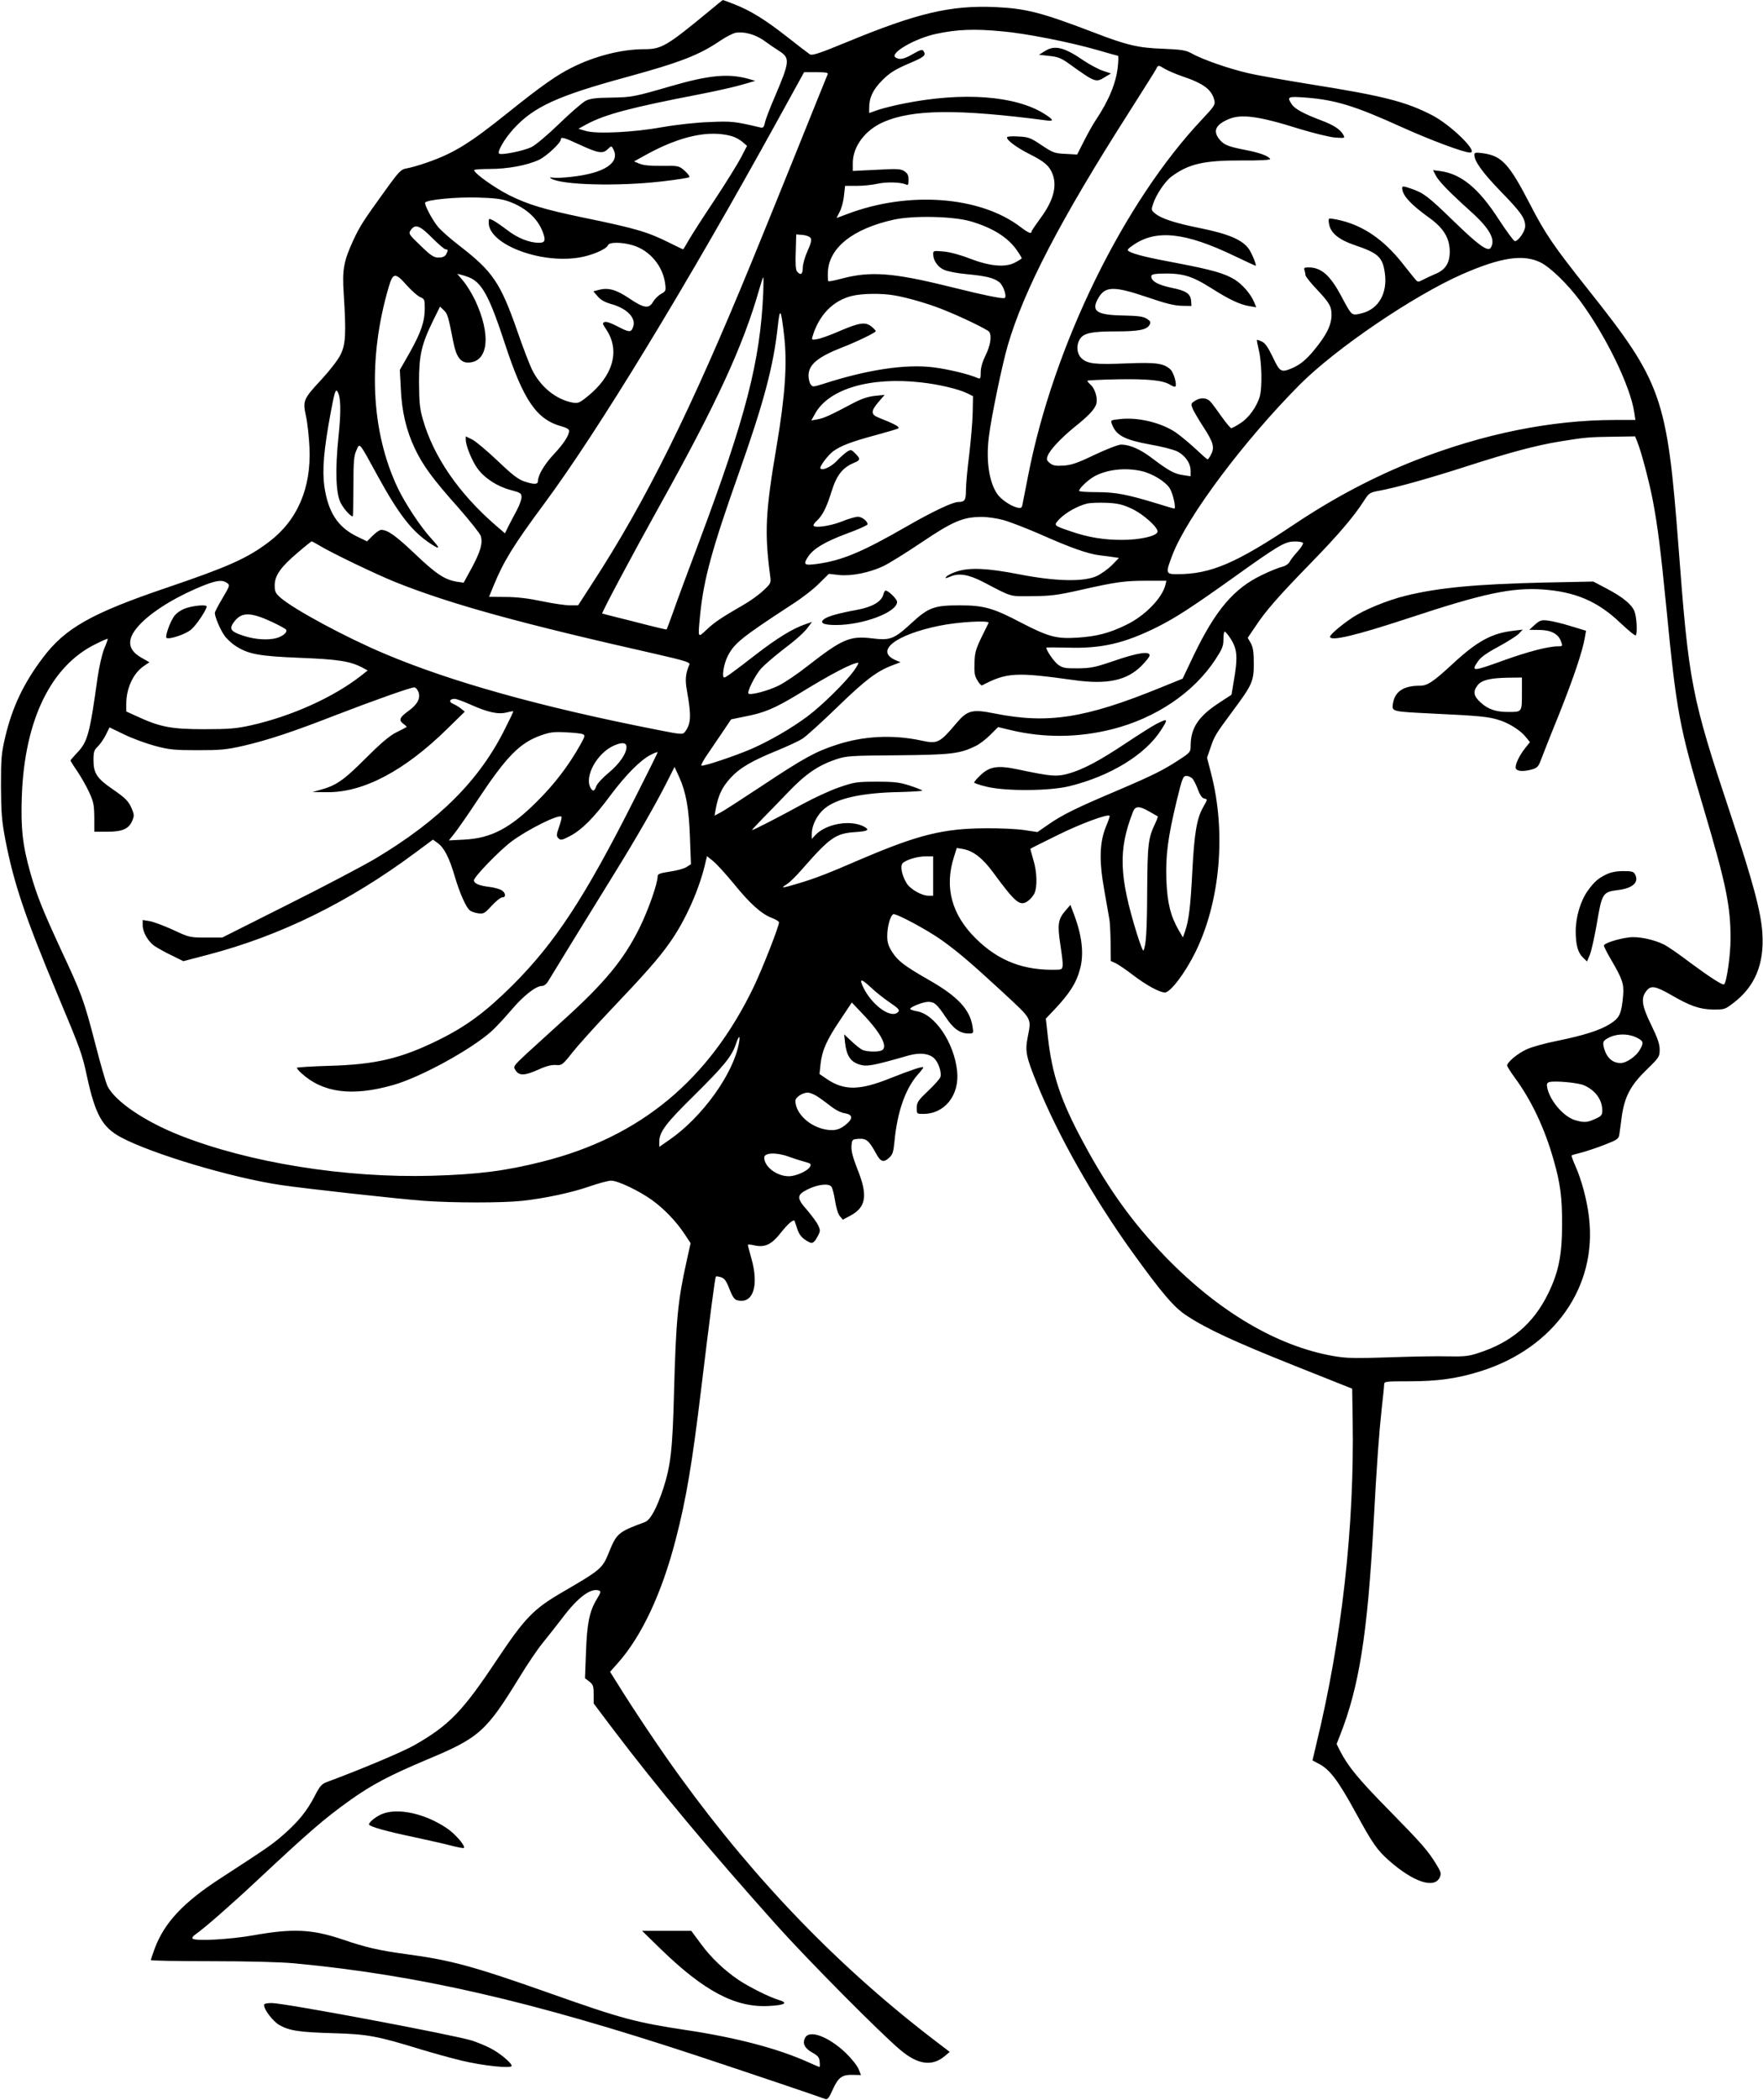 <?xml version="1.0" standalone="no"?>
<!DOCTYPE svg PUBLIC "-//W3C//DTD SVG 20010904//EN"
 "http://www.w3.org/TR/2001/REC-SVG-20010904/DTD/svg10.dtd">
<svg version="1.0" xmlns="http://www.w3.org/2000/svg"
 width="1075pt" height="1280pt" viewBox="0 0 1075 1280"
 preserveAspectRatio="xMidYMid meet">
<g transform="translate(0,1280) scale(0.1,-0.1)"
fill="#000000" stroke="none">
<path d="M4325 12733 c-262 -216 -291 -233 -399 -233 -135 0 -301 -42 -441
-113 -91 -45 -188 -114 -383 -270 -240 -193 -335 -251 -499 -308 -45 -16 -99
-31 -121 -35 -37 -6 -46 -14 -138 -142 -126 -174 -150 -211 -190 -297 -59
-129 -68 -179 -58 -328 15 -238 12 -305 -19 -368 -14 -30 -65 -96 -111 -146
-118 -127 -121 -134 -100 -231 9 -42 18 -127 21 -188 12 -248 -73 -446 -248
-578 -131 -99 -247 -151 -618 -277 -463 -157 -623 -247 -760 -429 -117 -155
-186 -300 -229 -482 -24 -102 -26 -131 -26 -303 1 -163 5 -209 27 -326 52
-265 117 -460 315 -935 144 -343 153 -369 182 -504 51 -235 94 -312 208 -373
189 -101 677 -247 977 -291 149 -22 710 -84 870 -96 177 -13 483 -13 600 0
142 16 301 50 410 88 55 19 114 35 131 35 40 1 169 -61 248 -117 74 -53 149
-131 200 -208 l37 -56 -25 -113 c-53 -238 -64 -354 -76 -794 -9 -352 -20 -447
-66 -590 -40 -120 -78 -190 -111 -203 -165 -61 -173 -68 -222 -190 -38 -93
-49 -102 -281 -237 -179 -104 -230 -158 -403 -417 -207 -311 -287 -394 -500
-516 -71 -40 -313 -143 -537 -226 -29 -11 -42 -27 -72 -86 -46 -89 -101 -157
-190 -234 -67 -59 -96 -79 -384 -266 -224 -145 -341 -269 -400 -426 -13 -35
-24 -68 -24 -72 0 -4 165 -7 367 -7 227 0 422 -5 508 -13 754 -71 1442 -229
2455 -563 296 -98 747 -250 782 -264 14 -5 23 6 46 58 34 75 57 91 124 89 l48
-1 -15 37 c-8 20 -43 64 -78 98 -104 99 -221 143 -247 93 -19 -34 -4 -65 43
-91 34 -19 43 -29 45 -56 2 -17 1 -32 -1 -32 -2 0 -33 13 -68 29 -184 83 -437
150 -744 196 -306 46 -399 71 -825 222 -475 168 -611 205 -890 242 -155 21
-240 40 -380 88 -186 63 -303 69 -544 26 -148 -26 -355 -37 -372 -20 -4 4 3
15 16 24 56 39 215 178 370 323 334 312 416 383 577 498 132 94 239 150 469
247 318 133 358 169 564 505 45 74 108 167 139 205 32 39 85 107 119 151 97
129 176 187 226 168 11 -4 8 -15 -15 -52 -45 -74 -60 -149 -66 -325 l-6 -157
27 -21 c23 -18 26 -28 26 -77 l0 -56 116 -154 c271 -358 591 -741 999 -1197
191 -213 636 -662 755 -761 106 -90 194 -102 270 -38 l31 26 -68 52 c-592 449
-1110 982 -1574 1622 -112 153 -285 411 -387 576 l-42 67 47 53 c146 164 269
427 353 753 64 245 101 467 155 915 54 447 85 683 90 688 3 3 17 1 32 -4 21
-7 33 -24 51 -72 18 -46 30 -64 47 -68 98 -25 135 89 85 261 -11 38 -20 73
-20 76 0 4 17 3 38 -2 66 -15 106 4 162 75 43 55 77 84 85 74 1 -2 8 -23 16
-48 10 -31 24 -51 48 -67 42 -29 51 -26 76 19 18 34 18 39 3 70 -8 18 -39 59
-67 92 -64 72 -64 92 2 125 62 31 128 39 146 18 7 -9 17 -48 23 -87 6 -40 18
-81 29 -93 l18 -22 45 24 c97 51 109 123 45 282 -29 74 -39 113 -37 143 3 40
4 41 44 44 46 3 63 -11 104 -86 29 -55 47 -61 82 -29 21 19 26 36 32 98 17
180 65 318 140 406 20 22 36 43 36 46 0 10 -73 -15 -200 -65 -188 -76 -283
-77 -389 -5 l-44 30 6 58 c9 85 38 150 119 270 l72 108 76 -80 c107 -114 147
-196 104 -213 -26 -10 -94 -7 -117 5 -12 6 -42 30 -66 53 l-44 41 6 -53 c9
-77 33 -114 87 -131 45 -14 77 -9 300 55 68 19 124 13 156 -17 27 -26 47 -87
38 -115 -4 -11 -37 -48 -75 -84 -61 -58 -69 -70 -69 -103 0 -37 0 -37 40 -37
131 0 222 115 206 262 -18 172 -136 347 -247 364 -21 4 -39 10 -39 14 0 12 79
43 110 43 38 0 53 -14 107 -94 46 -70 87 -99 140 -99 29 0 30 1 23 43 -16 104
-91 184 -267 284 -147 84 -189 116 -223 170 -23 36 -30 59 -30 96 0 59 19 127
37 134 17 7 212 -98 298 -160 100 -72 177 -138 368 -314 185 -172 176 -156
153 -278 -16 -84 -10 -115 59 -285 128 -315 341 -690 576 -1018 187 -259 257
-341 335 -392 125 -82 290 -158 655 -304 l354 -141 3 -190 c11 -650 -66 -1338
-222 -1978 l-23 -98 36 -19 c69 -35 119 -101 229 -302 102 -187 129 -225 202
-290 149 -131 276 -173 309 -102 10 23 8 32 -20 78 -53 86 -86 124 -289 331
-187 190 -250 267 -299 362 l-21 42 21 53 c116 295 167 612 204 1283 21 389
34 559 50 708 8 71 15 137 15 148 0 18 9 19 153 19 175 0 294 17 437 62 447
141 710 515 659 938 -12 104 -45 228 -84 315 -14 32 -24 60 -22 62 2 2 31 10
63 18 32 9 96 30 141 48 75 29 83 35 87 62 3 17 9 66 15 110 17 120 54 190
151 284 77 75 80 80 80 123 0 34 -13 71 -51 149 -57 116 -65 164 -31 207 27
37 54 33 152 -23 117 -68 173 -87 256 -89 68 0 73 1 122 39 134 101 191 240
178 430 -9 130 -57 309 -195 725 -238 715 -253 792 -316 1625 -70 917 -101
1004 -555 1575 -208 262 -259 337 -351 516 -128 247 -172 294 -287 310 -45 6
-52 4 -52 -10 0 -39 50 -108 160 -222 124 -127 150 -164 150 -213 0 -31 -42
-91 -63 -91 -7 1 -50 59 -97 131 -123 191 -229 278 -356 296 l-46 6 17 -33
c19 -36 79 -98 213 -219 116 -104 153 -172 122 -221 -17 -27 -76 16 -225 161
-159 154 -183 172 -260 199 -47 16 -55 17 -55 4 0 -44 50 -99 167 -183 86 -62
123 -124 123 -205 0 -70 -27 -111 -88 -136 -26 -11 -60 -27 -77 -36 -29 -15
-30 -15 -50 9 -11 14 -47 58 -79 99 -111 138 -231 220 -369 254 -37 9 -70 14
-73 11 -3 -3 -3 -20 1 -37 11 -52 61 -92 155 -124 145 -49 170 -73 184 -169
18 -124 -38 -222 -142 -247 -62 -14 -57 -19 -123 104 -68 128 -122 176 -200
176 -24 0 -30 -3 -25 -16 3 -9 6 -22 6 -30 0 -9 33 -50 74 -93 56 -59 76 -88
82 -116 12 -66 -10 -129 -76 -215 -65 -85 -105 -120 -163 -145 -65 -27 -73
-23 -116 68 -29 60 -47 87 -67 95 -14 7 -28 11 -30 10 -1 -2 4 -30 12 -63 18
-74 21 -226 6 -280 -18 -64 -68 -133 -119 -165 -26 -17 -51 -30 -55 -30 -5 0
-30 30 -56 66 -26 37 -56 78 -68 92 -24 29 -62 32 -99 8 -24 -16 -24 -18 -12
-49 8 -17 37 -67 65 -110 60 -92 69 -124 47 -166 -8 -17 -18 -31 -22 -31 -3 0
-36 29 -74 65 -38 35 -92 80 -121 100 -90 60 -233 94 -343 80 -54 -6 -54 -6
-44 -33 26 -67 77 -93 234 -122 66 -11 139 -30 162 -41 49 -24 83 -72 83 -119
l0 -33 -46 7 c-52 7 -87 26 -189 103 -72 55 -137 83 -189 83 -17 0 -89 -28
-161 -62 -104 -50 -142 -63 -190 -66 -48 -3 -65 0 -83 15 -20 16 -22 22 -13
46 14 36 82 108 163 174 88 70 126 111 134 145 7 35 -10 90 -36 113 -11 10
-20 21 -20 24 0 3 83 7 185 9 189 3 279 -6 323 -35 13 -8 26 -12 29 -9 11 11
-10 85 -30 104 -42 38 -87 44 -266 37 -191 -8 -239 -3 -275 30 -31 28 -35 82
-10 120 23 35 71 45 220 45 138 0 188 10 204 41 8 15 5 22 -17 36 -22 14 -51
18 -146 20 -165 3 -197 28 -147 111 41 68 96 68 294 1 110 -38 167 -52 211
-53 l60 -1 -2 29 c-3 46 -30 64 -120 82 -81 17 -123 40 -123 69 0 11 13 15 48
17 140 5 195 -11 319 -89 108 -69 175 -100 231 -109 l42 -7 -14 34 c-20 47
-70 105 -116 134 -60 38 -142 61 -346 100 -183 34 -267 54 -300 73 -14 8 -9
14 27 39 140 96 316 77 616 -67 69 -33 127 -60 129 -60 8 0 -19 69 -40 101
-38 56 -123 93 -296 128 -155 31 -241 59 -278 91 -22 18 -23 22 -11 57 18 55
72 137 111 166 105 78 198 100 431 99 110 -1 175 3 172 9 -12 19 -64 38 -146
54 -103 20 -131 30 -157 58 -48 53 -35 93 43 128 79 37 186 23 440 -57 83 -25
179 -49 214 -52 62 -5 63 -4 52 16 -18 33 -57 59 -134 88 -108 41 -162 70
-180 98 -31 46 -25 49 76 42 188 -14 304 -49 597 -182 175 -79 377 -154 414
-154 55 0 -116 168 -232 228 -158 82 -299 118 -734 187 -153 25 -327 55 -386
69 -115 26 -282 84 -347 121 -34 19 -59 23 -175 28 -148 5 -221 22 -420 99
-322 123 -413 146 -600 155 -274 12 -478 -36 -915 -217 -158 -65 -203 -80
-217 -71 -9 6 -71 53 -138 106 -134 105 -221 159 -322 199 -36 14 -68 26 -70
26 -2 0 -39 -30 -83 -67z m1785 -124 c142 -12 414 -66 578 -113 68 -20 126
-36 129 -36 3 0 3 -30 -1 -66 -10 -99 -55 -208 -137 -330 -15 -22 -46 -78 -69
-123 l-42 -83 -71 4 c-67 3 -77 7 -146 53 -67 45 -79 50 -142 53 -43 3 -69 0
-69 -6 0 -18 60 -62 139 -102 88 -44 118 -70 137 -116 32 -75 8 -167 -71 -273
-30 -41 -55 -78 -55 -82 0 -17 -20 -9 -67 27 -246 188 -682 221 -1055 80 l-67
-25 19 38 c11 20 23 64 26 97 l7 61 71 0 c40 0 97 6 127 13 55 12 139 10 172
-4 14 -7 17 -3 17 28 0 27 -6 39 -25 52 -22 15 -44 16 -170 9 l-145 -7 0 49
c0 99 75 200 185 248 177 79 457 82 1003 10 40 -5 34 7 -20 41 -176 111 -496
135 -856 63 -57 -11 -128 -29 -158 -39 l-54 -19 0 31 c0 63 23 112 80 169 44
44 75 64 158 100 101 43 110 51 93 78 -7 11 -19 8 -64 -18 -57 -33 -82 -37
-107 -21 -37 26 121 117 250 144 128 27 231 31 400 15z m-1455 -54 c27 -20 71
-50 98 -67 65 -43 63 -63 -29 -279 -30 -69 -57 -140 -60 -158 -6 -27 -11 -32
-28 -28 -156 37 -174 39 -311 33 -82 -3 -200 -16 -285 -31 -178 -32 -403 -43
-469 -23 l-44 13 49 27 c114 61 269 102 688 183 104 20 223 47 265 60 l76 22
-40 12 c-123 34 -238 24 -470 -43 -231 -67 -242 -69 -370 -71 -94 -1 -128 -6
-155 -20 -19 -10 -91 -72 -160 -139 -70 -68 -145 -131 -170 -143 -48 -23 -186
-51 -197 -39 -12 12 34 91 88 150 123 135 267 201 689 316 329 90 445 135 575
224 33 22 74 43 90 46 51 9 117 -9 170 -45z m2448 -175 c19 -11 65 -31 103
-44 134 -45 183 -82 199 -149 6 -24 -2 -37 -72 -111 -481 -508 -910 -1384
-1064 -2176 -17 -85 -32 -165 -35 -178 -4 -19 -9 -21 -32 -16 -40 10 -97 49
-120 81 -51 73 -71 205 -52 353 15 121 81 438 115 555 99 338 321 766 742
1425 82 129 155 245 162 258 14 27 12 27 54 2z m-2056 -32 c-3 -7 -91 -224
-195 -483 -104 -258 -226 -558 -270 -665 -374 -911 -646 -1458 -971 -1957
l-86 -133 -50 0 c-27 0 -104 11 -170 25 -80 17 -154 26 -222 26 l-101 1 29 71
c61 148 122 246 304 492 330 444 873 1337 1430 2348 l158 287 74 0 c56 0 74
-3 70 -12z m-585 -378 c21 -6 50 -22 65 -35 l28 -24 -35 -68 c-19 -37 -92
-155 -162 -261 -71 -106 -142 -217 -159 -247 -17 -30 -32 -55 -34 -55 -1 0
-39 18 -83 40 -132 66 -205 88 -532 155 -234 49 -330 78 -445 135 -89 45 -213
133 -214 153 -1 4 42 7 94 7 112 0 229 22 302 56 47 23 133 103 133 125 0 16
22 10 110 -31 117 -54 145 -59 175 -30 23 22 23 22 34 2 45 -83 -52 -148 -256
-170 -44 -5 -94 -8 -110 -5 -20 3 -24 2 -13 -5 62 -40 408 -49 675 -18 88 10
164 22 168 26 4 4 -8 21 -28 39 -36 31 -37 31 -138 30 -69 -1 -113 3 -137 13
l-34 14 74 41 c207 114 384 152 522 113z m-1360 -398 c103 -37 176 -103 207
-185 20 -52 15 -67 -22 -67 -58 0 -130 28 -192 76 -33 25 -72 52 -87 60 -28
14 -28 14 -28 -14 0 -129 306 -249 544 -213 79 11 173 51 183 76 7 20 84 20
151 0 104 -31 184 -126 198 -235 5 -42 4 -46 -26 -62 -17 -10 -38 -31 -48 -48
-25 -44 -56 -39 -145 21 -80 54 -128 67 -186 52 l-33 -9 26 -30 c18 -22 43
-36 85 -48 96 -27 152 -86 131 -140 -12 -34 -23 -33 -96 5 -36 19 -67 30 -77
26 -15 -6 -14 -10 8 -43 89 -131 44 -287 -118 -415 -44 -35 -54 -39 -86 -33
-102 19 -198 98 -249 205 -16 35 -56 138 -87 229 -103 295 -150 365 -351 520
-56 43 -116 96 -133 117 -36 43 -87 141 -78 149 17 17 185 33 312 30 110 -3
152 -8 197 -24z m2816 -121 c134 -39 228 -98 282 -176 17 -24 30 -46 30 -49 0
-3 -19 -15 -42 -27 -60 -31 -153 -22 -278 26 -56 22 -121 39 -157 42 -60 5
-63 5 -63 -16 0 -37 27 -78 65 -95 20 -10 82 -22 138 -27 124 -12 166 -23 200
-49 24 -19 47 -83 34 -96 -8 -8 -118 14 -347 71 -337 83 -474 93 -650 46 -41
-11 -77 -18 -79 -15 -3 3 -4 27 -3 55 6 149 153 265 402 320 118 26 361 21
468 -10z m-3283 -101 c38 -38 75 -70 82 -70 16 0 16 -5 3 -31 -8 -13 -21 -19
-46 -19 -29 0 -46 11 -110 73 -73 70 -74 73 -59 95 27 38 55 28 130 -48z
m2308 -1 c7 -11 2 -33 -19 -79 -16 -35 -29 -81 -29 -102 0 -40 -13 -49 -35
-23 -8 9 -11 48 -8 120 l3 106 39 -3 c22 -2 43 -10 49 -19z m4451 -149 c61
-31 164 -131 240 -233 158 -214 307 -520 331 -681 l7 -46 -123 0 c-390 0 -804
-84 -1218 -246 -251 -99 -493 -226 -736 -388 -360 -241 -513 -306 -717 -306
-71 0 -72 5 -28 120 90 232 435 693 775 1035 220 221 693 542 990 673 237 104
374 124 479 72z m-6522 -96 c71 -36 117 -125 205 -394 115 -352 195 -469 351
-510 26 -7 42 -17 42 -26 0 -28 -33 -79 -93 -143 -58 -62 -96 -127 -97 -163 0
-22 -22 -23 -85 -2 -37 13 -74 42 -161 125 -62 59 -131 117 -153 129 l-41 20
0 -20 c0 -36 37 -128 71 -175 43 -60 122 -111 203 -132 60 -16 66 -20 66 -44
0 -14 -13 -50 -29 -80 -16 -30 -39 -73 -51 -97 l-21 -43 -57 49 c-225 195
-379 419 -444 647 -19 66 -22 105 -23 225 0 166 15 231 87 378 l41 83 23 -22
c23 -21 27 -35 59 -198 17 -85 43 -121 88 -121 125 0 144 168 43 382 -20 41
-52 93 -72 116 l-36 43 28 -7 c16 -4 41 -13 56 -20z m-391 -44 c29 -32 65 -64
81 -71 26 -11 28 -15 28 -68 0 -81 -22 -145 -91 -269 l-61 -107 6 -115 c6
-137 33 -254 86 -365 49 -103 109 -185 267 -362 70 -80 131 -157 135 -171 12
-44 -1 -91 -54 -191 l-51 -93 -41 6 c-74 12 -127 47 -255 169 -118 112 -167
147 -207 147 -9 0 -32 -16 -51 -35 l-35 -35 -64 31 c-115 57 -173 147 -196
303 -14 101 -4 223 39 454 22 117 29 141 39 128 22 -31 25 -117 8 -277 -21
-204 -16 -348 13 -404 22 -43 72 -95 75 -79 1 5 2 88 3 184 0 146 3 182 18
214 21 48 13 59 132 -159 128 -233 207 -334 320 -409 61 -40 62 -31 4 32 -65
71 -158 212 -204 308 -164 346 -184 788 -54 1227 25 86 40 87 110 7z m2173
-42 c-18 -420 -106 -759 -395 -1531 -67 -177 -137 -367 -156 -422 -20 -55 -37
-101 -38 -102 -1 -2 -89 19 -196 47 -107 27 -196 49 -197 50 -7 0 177 346 346
650 351 630 513 980 612 1328 11 39 22 72 24 72 2 0 2 -42 0 -92z m802 -19
c80 -14 204 -50 289 -84 110 -43 278 -124 287 -138 16 -25 7 -84 -22 -142 -19
-39 -30 -75 -30 -104 0 -37 -2 -42 -17 -36 -57 25 -184 55 -273 66 -170 21
-404 -15 -670 -101 -61 -19 -65 -20 -77 -3 -7 9 -13 34 -13 54 0 66 57 113
202 170 87 33 208 92 208 100 0 4 -12 17 -27 29 -37 29 -72 24 -196 -29 -54
-24 -114 -45 -133 -48 -35 -6 -36 -5 -29 18 39 129 125 217 239 245 65 16 185
17 262 3z m-675 -243 c20 -169 7 -363 -45 -672 -69 -406 -75 -527 -40 -794 6
-44 5 -47 -43 -91 -26 -25 -82 -65 -123 -88 -130 -75 -174 -104 -222 -150 -55
-51 -53 -56 -38 100 22 211 72 394 233 849 154 436 212 653 239 895 13 125 20
117 39 -49z m835 -287 c109 -12 231 -41 283 -67 l34 -17 -2 -100 c-1 -55 -11
-170 -21 -255 -11 -85 -20 -183 -20 -216 0 -63 -7 -74 -47 -74 -34 0 -158 -59
-311 -147 -274 -158 -400 -211 -554 -231 -75 -10 -82 -3 -51 44 32 49 102 91
233 140 71 26 130 52 130 58 0 19 -34 46 -59 46 -14 0 -60 -13 -101 -30 -72
-28 -170 -41 -170 -22 0 5 9 17 20 27 35 32 60 81 90 178 32 102 68 147 138
176 39 16 40 24 7 57 -25 25 -27 25 -52 9 -14 -10 -43 -35 -62 -56 -34 -35
-85 -59 -98 -45 -9 9 43 79 77 105 47 34 113 59 254 97 70 19 135 38 142 42
15 8 -19 27 -118 66 -49 19 -49 40 -1 96 l37 43 -59 -6 c-41 -4 -82 -18 -130
-43 -143 -76 -181 -93 -219 -100 l-39 -7 24 43 c84 150 336 224 645 189z
m4367 -361 c25 -60 75 -252 96 -363 29 -155 46 -289 81 -642 63 -648 79 -731
231 -1241 133 -448 162 -586 161 -787 0 -95 -23 -260 -39 -275 -8 -8 -81 39
-206 131 -65 50 -137 99 -158 110 -64 32 -157 52 -215 45 -67 -8 -154 -36
-154 -50 0 -6 16 -38 35 -71 79 -134 88 -162 82 -234 -10 -111 -21 -135 -77
-171 -62 -40 -160 -71 -326 -105 -71 -14 -154 -37 -184 -51 -56 -25 -120 -79
-120 -99 0 -6 20 -38 44 -71 102 -137 185 -312 239 -504 41 -142 52 -226 52
-395 -1 -188 -21 -289 -85 -420 -90 -184 -225 -299 -430 -364 -54 -18 -86 -21
-180 -19 -63 2 -225 -1 -360 -6 -211 -7 -258 -6 -340 8 -342 60 -698 270
-1021 602 -201 208 -350 414 -503 699 -139 257 -191 414 -217 648 l-12 108 45
47 c99 104 141 169 164 257 24 90 12 201 -37 330 l-22 59 -32 -37 c-43 -50
-48 -83 -30 -202 22 -149 22 -155 -17 -156 -203 -7 -359 52 -499 191 -146 145
-191 310 -133 494 l18 57 36 -6 c64 -11 122 -56 187 -145 133 -181 161 -205
207 -175 15 10 34 31 42 46 20 39 18 136 -6 210 -10 35 -18 64 -17 65 1 2 77
40 167 84 137 68 304 130 316 117 2 -2 -8 -32 -23 -67 -39 -98 -42 -208 -9
-390 14 -80 28 -159 31 -177 3 -17 6 -81 7 -141 l1 -110 31 -14 c17 -9 65 -41
106 -73 77 -59 161 -105 193 -105 33 0 123 118 185 244 153 309 190 735 96
1094 l-24 93 21 61 c24 71 29 80 135 223 120 161 129 182 129 290 0 68 -4 98
-18 124 l-19 33 46 68 c63 96 144 188 337 386 168 172 264 285 325 380 32 50
35 52 101 64 100 19 291 72 518 145 273 88 431 130 577 154 154 25 174 27 330
29 l128 2 13 -32z m-3025 -179 c67 -14 152 -66 176 -108 20 -35 38 -121 26
-121 -4 0 -52 14 -106 31 -180 55 -252 69 -366 69 -60 0 -108 3 -108 8 0 16
59 71 98 91 78 40 184 51 280 30z m-57 -230 c71 -33 164 -117 157 -142 -9 -26
-109 -48 -217 -48 -111 0 -205 15 -312 52 -108 37 -106 35 -68 76 37 38 108
78 166 93 21 5 75 7 121 5 67 -3 97 -10 153 -36z m-783 -69 c40 -11 143 -51
230 -89 180 -80 285 -117 357 -126 28 -3 65 -8 84 -11 l34 -5 -43 -44 c-24
-24 -66 -54 -94 -67 -81 -36 -250 -32 -471 11 -194 38 -303 43 -382 17 -28 -9
-57 -24 -63 -32 -10 -11 -5 -11 26 2 53 22 110 12 198 -33 184 -96 158 -88
301 -87 111 1 153 6 290 37 221 50 272 57 409 57 l118 0 -6 -26 c-21 -82 -127
-190 -241 -244 -103 -50 -177 -69 -296 -77 -129 -8 -175 5 -344 92 -169 89
-227 105 -372 105 -157 0 -191 -12 -296 -109 -107 -98 -129 -106 -242 -92
-133 16 -181 -5 -391 -169 -62 -49 -141 -102 -176 -119 -64 -32 -172 -60 -184
-49 -10 11 40 111 76 152 19 21 72 67 119 104 101 77 146 117 172 154 l20 27
-43 -15 c-77 -27 -171 -85 -298 -183 -134 -104 -185 -141 -194 -141 -16 0 -3
82 20 128 40 80 83 115 394 318 58 37 132 94 164 127 l60 59 61 -7 c76 -8 185
14 269 53 34 16 139 81 234 145 190 128 253 155 362 156 37 1 97 -8 138 -19z
m-4178 -151 c74 -46 351 -179 470 -227 338 -135 757 -251 1608 -443 157 -36
191 -47 186 -59 -24 -56 -28 -93 -15 -162 27 -151 25 -201 -13 -250 -12 -16
-22 -16 -167 13 -710 139 -1263 294 -1666 465 -237 100 -548 268 -632 340 -31
28 -36 37 -36 76 0 59 36 111 140 199 44 38 82 68 85 69 3 0 21 -10 40 -21z
m6005 11 c3 -5 -12 -29 -33 -52 -22 -24 -44 -53 -50 -65 -7 -12 -26 -24 -44
-28 -18 -4 -74 -26 -123 -50 -172 -82 -283 -214 -415 -487 l-69 -145 -138 -56
c-457 -186 -684 -221 -1009 -156 -135 27 -165 20 -231 -58 -104 -123 -116
-129 -216 -107 -175 37 -353 28 -519 -27 -126 -41 -200 -82 -453 -250 -121
-80 -235 -154 -254 -163 l-34 -18 7 39 c15 84 39 134 88 188 58 64 128 105
287 170 63 26 132 58 154 72 22 14 117 100 212 192 171 166 242 220 338 256
l48 18 -28 12 c-132 55 -5 156 267 211 111 23 306 34 298 17 -80 -160 -83
-168 -86 -243 -2 -62 1 -81 18 -108 11 -19 24 -32 28 -30 151 79 205 82 562
32 202 -28 321 -2 410 87 28 28 50 56 50 64 0 27 -72 16 -210 -31 -119 -41
-146 -47 -225 -48 -79 -1 -94 2 -123 22 -25 19 -72 86 -72 104 0 2 60 2 133 0
204 -6 342 26 542 125 113 57 209 119 460 298 278 199 319 224 377 224 26 1
50 -3 53 -9z m-6560 -244 c18 -13 16 -17 -28 -92 -26 -43 -47 -84 -47 -90 0
-24 32 -100 57 -136 14 -21 46 -51 72 -67 76 -49 143 -61 391 -71 229 -9 303
-20 377 -58 l35 -19 -38 -30 c-169 -133 -426 -249 -676 -305 -87 -19 -131 -23
-283 -23 -199 0 -268 13 -407 77 l-68 31 0 47 c0 94 42 186 107 230 l34 23
-49 28 c-92 52 -91 122 2 214 82 81 232 170 390 231 71 27 105 30 131 10z
m271 -236 c45 -21 84 -42 88 -48 12 -19 -30 -49 -79 -56 -59 -9 -134 0 -202
26 -61 22 -67 40 -28 87 43 50 98 48 221 -9z m5847 -102 c43 -67 46 -115 17
-278 l-11 -65 -75 -49 c-127 -83 -174 -154 -174 -263 0 -36 -4 -41 -62 -79
-103 -68 -163 -98 -383 -192 -253 -107 -340 -150 -424 -209 l-65 -45 -80 12
c-45 7 -151 12 -237 11 -256 -1 -412 -40 -756 -187 -215 -93 -284 -119 -388
-150 -97 -29 -109 -30 -69 -5 17 10 57 49 90 87 175 200 209 224 331 232 75 5
88 13 52 33 -84 44 -233 18 -299 -53 l-20 -22 0 35 c1 48 31 109 73 146 75 66
230 101 468 105 76 2 135 6 133 9 -2 3 -36 17 -76 30 -62 20 -92 24 -203 24
-121 0 -137 -3 -227 -34 -54 -18 -155 -65 -225 -103 -140 -77 -298 -158 -307
-158 -3 0 23 28 57 63 34 34 107 110 162 167 109 114 185 165 295 202 60 20
87 22 373 24 325 3 379 9 475 56 24 11 64 42 90 68 l48 48 79 -19 c202 -48
411 -46 617 6 265 67 497 223 629 425 41 63 49 81 49 122 0 26 3 48 8 48 4 0
20 -19 35 -42z m-6868 -63 c-13 -33 -31 -112 -40 -175 -48 -346 -61 -392 -125
-459 -22 -23 -40 -44 -40 -47 0 -3 18 -32 41 -65 22 -33 55 -90 72 -127 27
-58 31 -78 32 -154 l0 -88 78 0 c93 0 132 17 153 66 13 30 12 38 -1 71 -21 50
-37 66 -122 125 -92 63 -113 96 -113 174 0 50 4 63 26 83 14 14 36 45 49 71
l23 46 89 -43 c49 -24 134 -55 189 -70 87 -23 118 -26 259 -26 139 0 175 3
280 27 153 36 298 84 560 186 225 87 459 170 481 170 8 0 19 -12 25 -27 15
-39 -5 -77 -62 -118 -54 -39 -60 -56 -27 -79 12 -9 20 -17 17 -18 -2 -2 -30
-16 -62 -32 -42 -21 -95 -66 -190 -161 -134 -134 -177 -163 -275 -190 l-47
-13 90 -1 c222 -2 473 131 736 390 l103 101 -25 20 c-13 10 -34 23 -47 28 -27
11 -21 30 10 30 11 0 55 -16 97 -35 105 -47 168 -61 220 -48 23 6 41 9 41 6 0
-2 -22 -49 -50 -104 -155 -313 -399 -558 -790 -792 -74 -44 -315 -171 -535
-281 l-400 -201 -100 0 c-98 0 -102 1 -200 47 -55 25 -119 49 -142 53 l-43 7
0 -32 c0 -42 33 -100 73 -127 18 -12 64 -38 104 -57 l71 -35 149 39 c444 116
860 321 1265 622 l108 80 30 -22 c39 -28 71 -92 104 -206 28 -95 67 -184 90
-203 8 -7 31 -15 50 -18 34 -5 40 -2 84 46 26 28 55 51 65 51 24 0 21 27 -5
44 -13 7 -47 17 -77 20 -62 8 -91 21 -91 40 0 21 154 180 228 236 99 74 294
171 306 151 2 -3 -4 -31 -15 -61 -17 -49 -17 -56 -4 -70 14 -13 21 -12 71 14
72 38 146 112 247 249 94 125 182 214 245 246 23 12 42 19 42 15 0 -3 -63
-130 -140 -282 -304 -603 -485 -878 -744 -1137 -164 -163 -281 -250 -451 -334
-231 -114 -385 -150 -667 -158 -109 -3 -198 -9 -198 -12 0 -4 12 -19 28 -33
131 -120 310 -143 559 -72 166 47 468 212 597 325 26 23 80 81 121 129 76 90
152 150 190 150 13 0 28 12 40 33 20 34 235 384 407 662 127 205 248 416 313
545 l48 95 28 -61 c42 -93 60 -192 66 -370 l6 -162 -27 -17 c-14 -10 -60 -22
-101 -28 -59 -9 -75 -14 -75 -28 0 -45 -57 -206 -110 -314 -96 -194 -213 -336
-462 -561 -84 -76 -188 -171 -232 -211 -77 -73 -78 -74 -62 -98 22 -34 57 -32
141 6 46 21 79 29 105 27 35 -3 40 0 99 75 34 43 133 153 219 244 228 240 305
327 373 423 99 138 187 337 223 503 l7 28 35 -28 c20 -15 76 -77 126 -137 99
-123 171 -188 236 -212 23 -9 42 -21 42 -26 0 -25 -100 -280 -154 -393 -273
-568 -691 -915 -1285 -1065 -224 -57 -395 -79 -676 -87 -529 -15 -1116 79
-1540 247 -214 85 -391 205 -439 298 -9 17 -43 134 -75 259 -70 269 -83 304
-207 569 -116 252 -147 328 -189 474 -47 166 -59 270 -52 468 17 464 178 794
452 927 38 19 70 33 72 31 1 -1 -8 -29 -22 -61z m4573 -132 c-51 -71 -196
-214 -286 -281 -97 -72 -228 -148 -340 -197 -94 -41 -290 -107 -305 -102 -5 1
12 34 39 72 26 39 69 102 95 140 l47 70 83 17 c120 23 182 49 332 140 195 120
324 187 360 188 5 0 -7 -21 -25 -47z m-1655 -388 c16 -7 15 -12 -14 -64 -71
-127 -158 -241 -264 -346 -164 -164 -281 -225 -444 -233 l-94 -5 35 44 c19 24
82 114 138 199 178 269 259 352 390 398 54 19 79 22 150 18 47 -2 93 -7 103
-11z m267 -78 c0 -41 -43 -103 -109 -158 -35 -29 -69 -65 -75 -81 -12 -33 -21
-35 -36 -9 -37 71 42 212 145 257 48 21 75 18 75 -9z m3452 -194 c8 -10 23
-40 33 -67 10 -29 25 -51 36 -53 23 -6 24 -2 -6 -56 -38 -67 -53 -160 -65
-393 -11 -213 -21 -294 -44 -361 l-13 -37 -26 44 c-50 88 -69 165 -75 305 -5
152 9 260 64 488 33 135 38 147 58 147 13 0 30 -8 38 -17z m-264 -200 c26 -15
49 -28 51 -29 2 -2 -4 -20 -14 -41 -44 -92 -48 -127 -50 -413 -1 -247 -7 -336
-23 -364 -3 -5 -20 40 -39 100 -110 355 -115 515 -24 747 14 35 39 35 99 0z
m-1318 -393 l0 -120 -28 0 c-43 0 -114 41 -135 78 -29 49 -39 104 -23 120 21
21 87 41 139 42 l47 0 0 -120z m-263 -772 c48 -32 60 -45 51 -55 -39 -47 -155
32 -212 144 -29 59 -17 61 42 6 31 -30 85 -72 119 -95z m4555 -214 c39 -20 42
-30 17 -73 -22 -40 -82 -81 -117 -81 -52 0 -88 35 -103 98 -6 28 -4 35 17 49
52 33 128 36 186 7z m-5476 -31 c-33 -187 -223 -452 -424 -591 l-62 -43 0 31
c0 60 40 113 215 285 178 176 226 234 252 310 18 55 28 58 19 8z m5151 -258
c70 -30 113 -88 113 -155 0 -27 -6 -34 -42 -50 -50 -23 -68 -24 -121 -9 -70
19 -155 117 -172 196 -5 25 -3 32 12 37 33 9 171 -3 210 -19z m-4679 -65 c18
-11 56 -38 83 -60 31 -24 66 -43 90 -46 49 -8 52 -32 8 -68 -38 -32 -68 -40
-120 -32 -101 16 -189 99 -189 176 0 21 43 49 75 50 11 0 35 -9 53 -20z m-168
-371 c30 -11 74 -25 97 -31 37 -10 41 -13 32 -30 -14 -26 -85 -58 -129 -58
-74 0 -150 58 -150 114 0 30 75 33 150 5z"/>
<path d="M6370 12488 l-35 -22 63 -7 c51 -5 72 -13 117 -45 165 -118 166 -119
224 -83 l35 21 -50 17 c-27 9 -77 36 -112 59 -123 85 -181 99 -242 60z"/>
<path d="M9420 9249 c-423 -10 -646 -31 -847 -80 -111 -27 -255 -86 -324 -132
-67 -44 -139 -105 -139 -118 0 -31 161 8 491 117 442 146 616 183 803 171 201
-14 338 -72 476 -204 48 -45 90 -80 94 -76 11 12 6 113 -8 147 -18 43 -72 87
-171 139 l-80 42 -295 -6z"/>
<path d="M9359 8992 l-34 -31 60 -1 c72 0 117 -24 133 -69 11 -30 10 -31 -19
-31 -59 0 -181 -32 -329 -85 -193 -70 -202 -70 -157 -5 15 23 54 51 122 87 55
30 111 65 125 79 l25 26 -58 -7 c-130 -15 -219 -63 -365 -198 -127 -117 -158
-137 -206 -137 -97 0 -150 -35 -162 -106 -8 -53 -13 -51 246 -64 272 -13 331
-18 393 -37 64 -18 139 -65 171 -106 l25 -31 -29 -36 c-38 -48 -64 -105 -57
-124 7 -18 45 -21 99 -6 31 9 39 17 54 58 10 26 59 152 111 279 89 224 143
384 157 468 l7 40 -92 28 c-51 16 -114 31 -139 34 -42 5 -50 2 -81 -25z m-79
-421 c0 -112 1 -111 -83 -111 -75 0 -123 16 -168 57 -44 40 -49 67 -19 106 25
32 77 44 188 46 l82 1 0 -99z"/>
<path d="M9795 7470 c-50 -24 -73 -44 -113 -99 -44 -61 -74 -160 -74 -247 0
-84 13 -132 46 -163 l23 -22 18 43 c9 24 27 104 40 178 34 199 35 202 135 215
87 11 125 48 100 95 -9 17 -20 20 -73 20 -40 0 -76 -7 -102 -20z"/>
<path d="M5386 9175 c-11 -42 -67 -75 -158 -92 -114 -21 -179 -39 -203 -57
-30 -23 -4 -36 72 -36 166 0 373 78 373 141 0 17 -53 69 -70 69 -4 0 -11 -11
-14 -25z"/>
<path d="M1138 9094 c-27 -8 -57 -27 -72 -45 -25 -29 -61 -127 -51 -137 13
-13 119 22 151 51 32 27 94 120 94 140 0 12 -71 7 -122 -9z"/>
<path d="M7049 8386 c-26 -14 -109 -66 -185 -117 -164 -109 -261 -160 -350
-185 -73 -20 -110 -16 -308 26 -123 26 -173 18 -229 -37 -21 -19 -37 -39 -37
-43 0 -4 35 -16 78 -26 116 -28 385 -26 504 4 248 61 462 192 557 341 46 71
43 74 -30 37z"/>
<path d="M2337 1745 c-38 -13 -87 -51 -87 -66 0 -13 112 -44 276 -78 82 -18
182 -40 223 -51 41 -11 77 -17 79 -15 13 12 -56 91 -110 125 -130 85 -286 119
-381 85z"/>
<path d="M4032 916 c262 -254 453 -355 655 -344 100 5 122 19 61 37 -55 16
-183 80 -245 122 -87 59 -168 136 -228 218 l-60 81 -150 0 -150 0 117 -114z"/>
<path d="M1610 578 c0 -29 54 -99 93 -122 62 -35 121 -44 332 -50 206 -6 262
-16 539 -101 66 -20 174 -50 240 -66 128 -31 306 -50 306 -32 0 18 -76 81
-131 108 -28 15 -78 35 -111 46 -111 35 -1144 229 -1222 229 -28 0 -46 -4 -46
-12z"/>
</g>
</svg>
